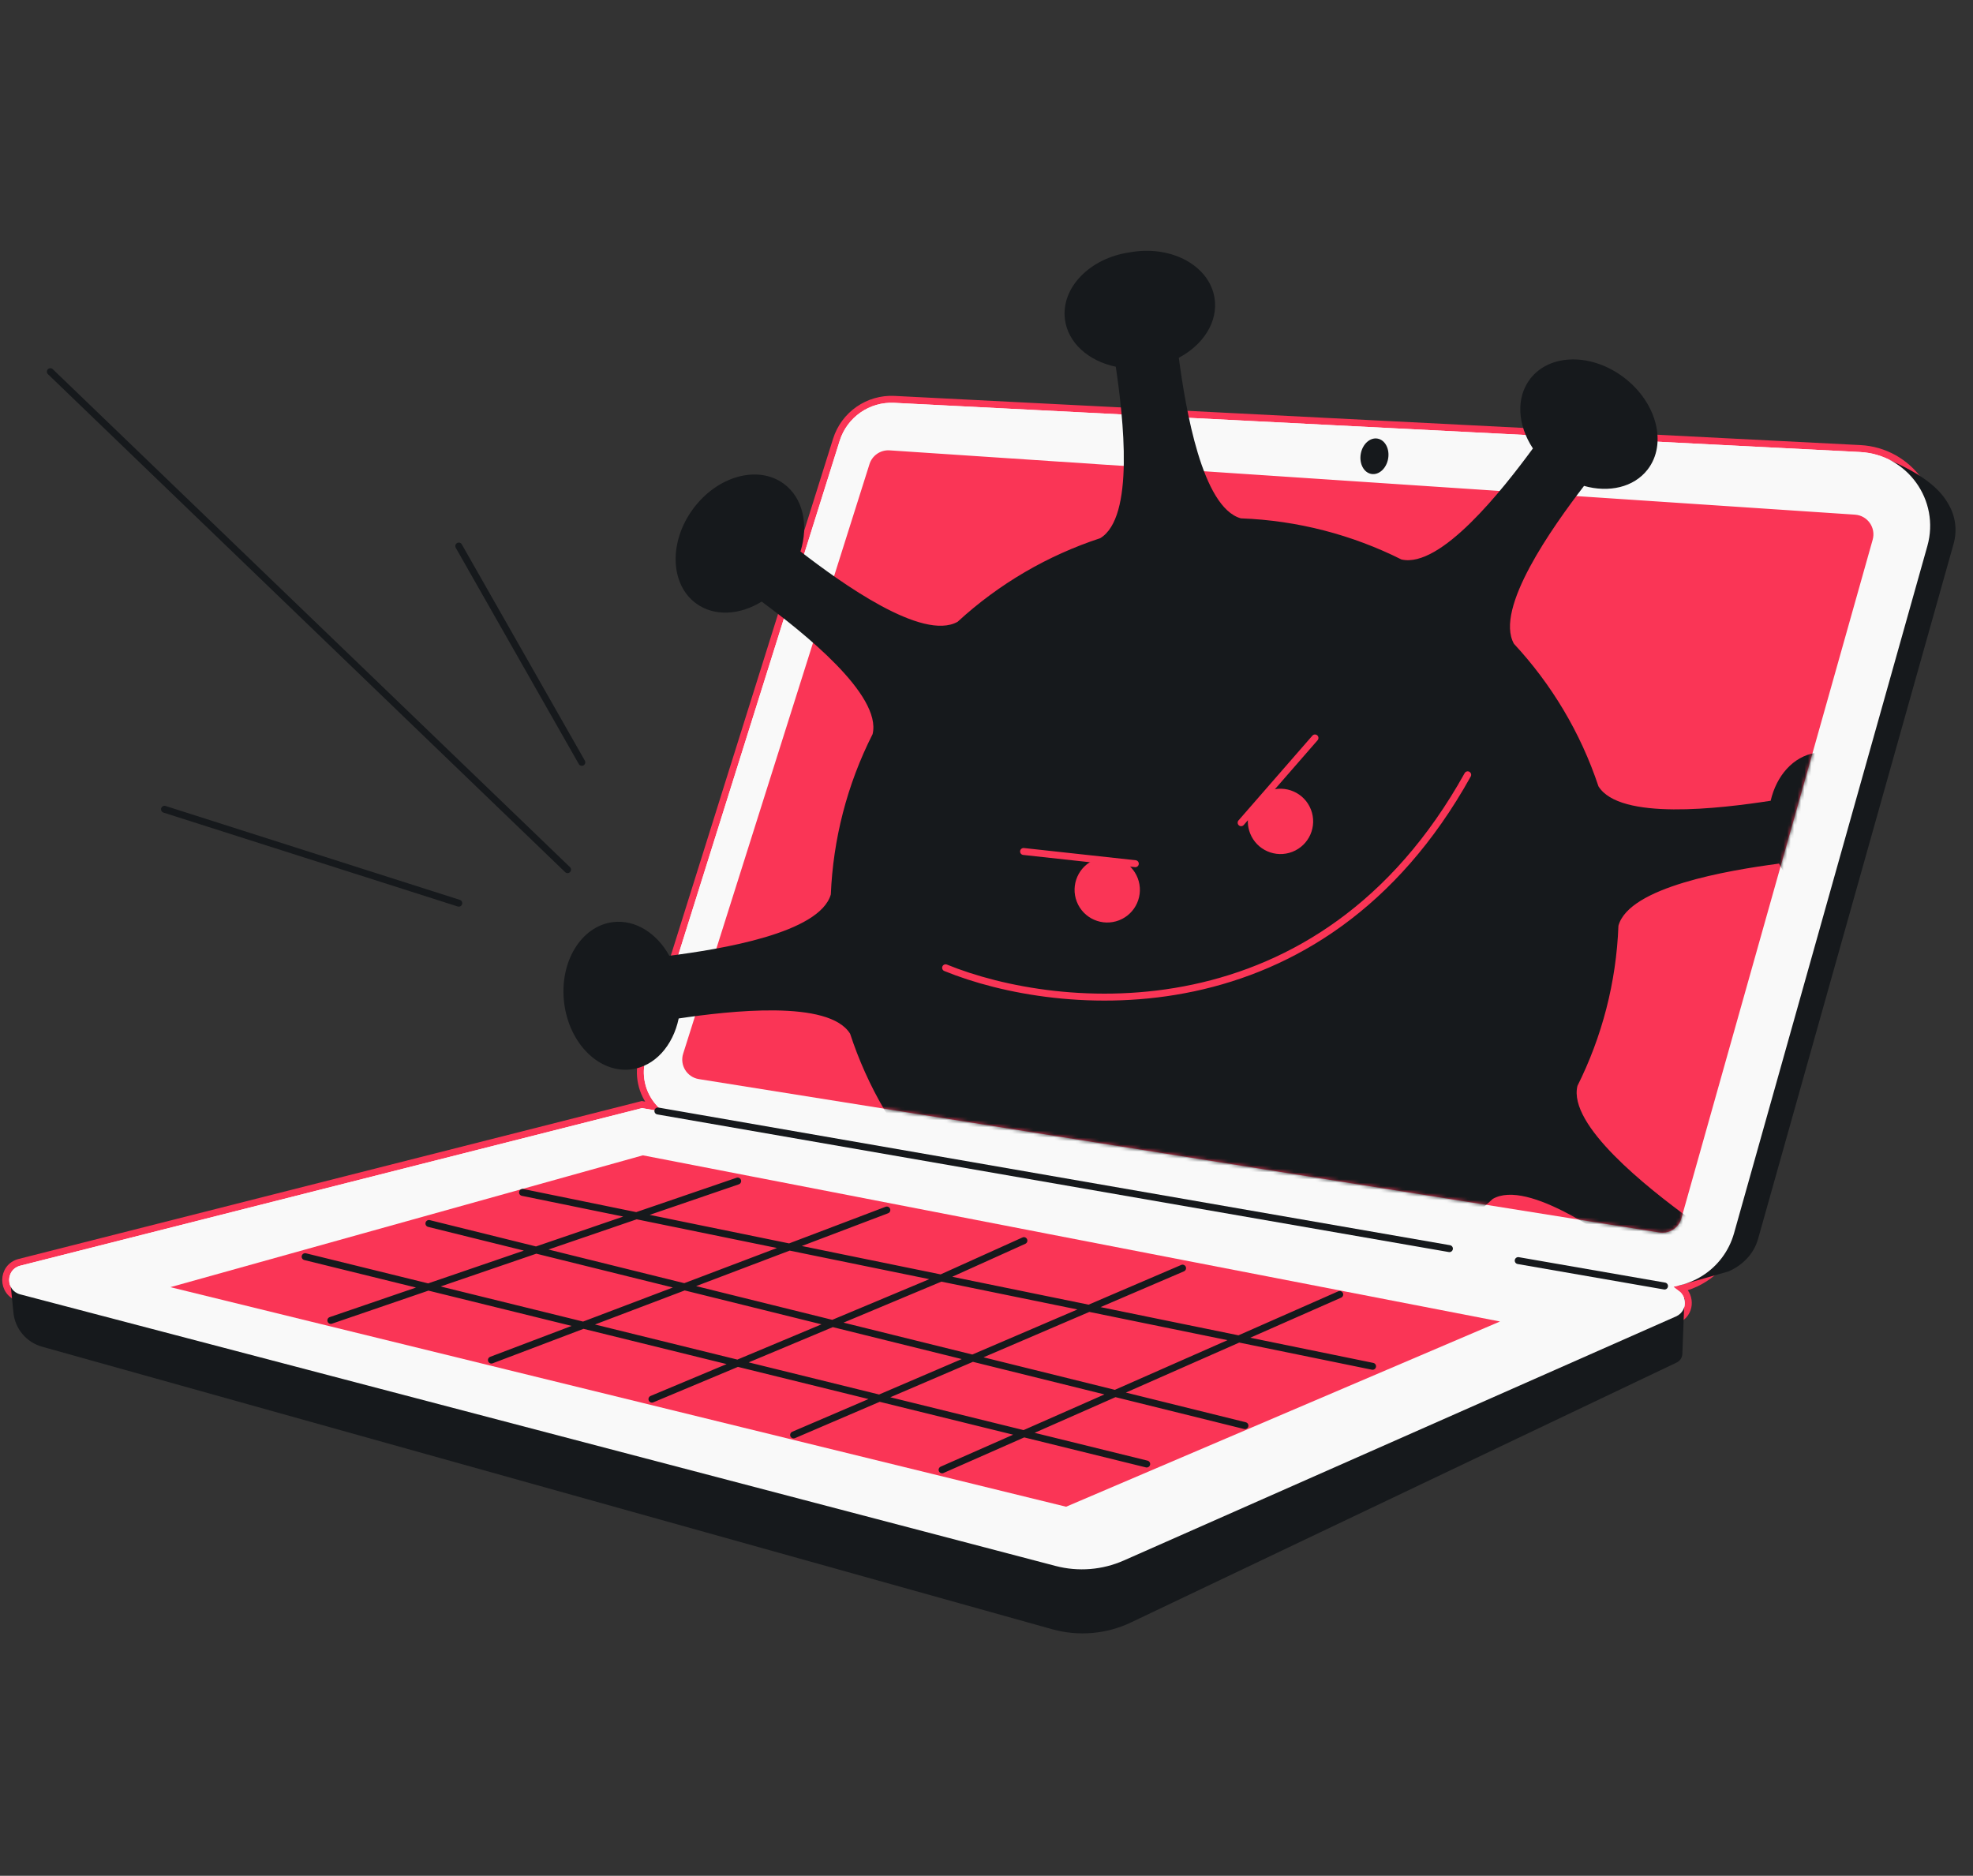 <svg width="568" height="540" viewBox="0 0 568 540" fill="none" xmlns="http://www.w3.org/2000/svg">
<rect x="0" y="0" width="568" height="540" fill="#333333" stroke="none"/>
<g clip-path="url(#clip0_712_1018)">
<path d="M257.493 114.971L535.487 129.125C549.783 129.853 559.703 143.667 555.826 157.447L500.166 355.299C497.932 363.24 491.627 369.035 484.055 370.914C486.937 373.167 486.8 378.159 482.908 379.879L323.92 450.145C317.537 452.966 310.385 453.539 303.634 451.768L5.565 373.58C0.308 372.2 0.339 364.727 5.608 363.391L184.6 318.029L184.807 317.976L185.018 318.012L187.986 318.531C184.74 314.71 183.416 309.342 185.056 304.119L240.784 126.596C243.054 119.366 249.926 114.586 257.493 114.971Z" fill="#F9F9F9" stroke="#FA3556" stroke-width="2" stroke-linecap="round"/>
<path d="M325.633 467.045L482.646 392.261C483.732 391.742 484.272 390.768 484.324 389.774L484.939 373.737L469.518 382.89L182.778 332.755L18.65 374.351L2.961 368.822L3.862 377.862C4.327 382.521 7.601 386.418 12.11 387.68L303.011 469.045C310.547 471.121 318.579 470.411 325.633 467.045Z" fill="#16191C"/>
<path d="M481.515 370.869L184.845 318.997L5.854 364.36C1.586 365.442 1.56 371.496 5.819 372.614L303.888 450.8C310.42 452.514 317.34 451.96 323.516 449.231L482.504 378.965C486.358 377.261 485.666 371.594 481.515 370.869Z" fill="#F9F9F9"/>
<path d="M208.766 300.569L259.276 137.071C261.253 130.672 267.29 126.405 273.983 126.676L541.479 137.541C544.198 137.651 545.704 134.431 543.877 132.415C556.694 137.818 559.806 143.181 560.961 145.171L560.973 145.193C562.886 148.488 563.547 152.538 562.407 156.587L506.124 356.653C504.875 361.091 501.539 364.311 497.568 366.019L483.161 370.135L487.796 366.92L220.294 319.462C211.551 317.911 206.145 309.051 208.766 300.569Z" fill="#16191C"/>
<path d="M186.01 304.419L241.739 126.895C243.872 120.1 250.33 115.607 257.442 115.969L535.436 130.125C549.091 130.82 558.567 144.014 554.864 157.176L499.204 355.028C496.25 365.527 485.845 372.101 475.095 370.261L197.166 322.676C188.687 321.224 183.433 312.627 186.01 304.419Z" fill="#F9F9F9"/>
<path d="M484.046 350.725L539.118 155.371C540.098 151.895 537.63 148.399 534.027 148.159L256.112 129.646C253.499 129.472 251.105 131.107 250.316 133.604L196.674 303.322C195.627 306.632 197.768 310.098 201.196 310.646L477.681 354.794C480.528 355.249 483.264 353.499 484.046 350.725Z" fill="#FA3556"/>
<ellipse cx="4" cy="5.166" rx="4" ry="5.166" transform="matrix(-0.985 -0.172 -0.172 0.985 400.514 126.949)" fill="#16191C"/>
<path d="M189.394 319.827L417.269 359.45M479.196 370.218L437.075 362.894" stroke="#16191C" stroke-width="2" stroke-linecap="round"/>
<path d="M431.835 380.427L387.53 371.838L344.241 363.446L301.397 355.141L259.036 346.929L216.312 338.646L185.075 332.591L148.337 342.841L118.844 351.069L83.948 360.806L49.051 370.542L92.265 381.135L138.809 392.544L185.065 403.882L226.348 414.001L268.493 424.332L306.915 433.75L333.669 422.33L360.423 410.91L399.519 394.222L431.835 380.427Z" fill="#FA3556"/>
<path d="M321.043 401.153L356.65 385.45M321.043 401.153L294.766 412.741L271.214 423.127M321.043 401.153L280.004 390.987M321.043 401.153L358.402 410.407M356.65 385.45L313.5 376.624M356.65 385.45L395.144 393.325M356.65 385.45L385.687 372.646M253.169 402.495L280.004 390.987M253.169 402.495L167.923 381.493M253.169 402.495L330.116 421.453M253.169 402.495L228.472 413.085M280.004 390.987L313.5 376.624M280.004 390.987L239.673 380.997M313.5 376.624L270.906 367.911M313.5 376.624L340.449 365.067M270.906 367.911L239.673 380.997M270.906 367.911L227.255 358.982M270.906 367.911L294.766 357.146M239.673 380.997L212.367 392.438L187.685 402.779M239.673 380.997L197.054 370.44M167.923 381.493L197.054 370.44M167.923 381.493L87.846 361.764M167.923 381.493L141.471 391.529M197.054 370.44L227.255 358.982M197.054 370.44L154.354 359.863M227.255 358.982L183.224 349.975M227.255 358.982L255.311 348.337M183.224 349.975L154.354 359.863M183.224 349.975L158.476 344.912L150.433 343.267M183.224 349.975L212.367 339.993M154.354 359.863L123.307 370.498L95.242 380.111M154.354 359.863L123.482 352.216" stroke="#16191C" stroke-width="2" stroke-linecap="round"/>
<mask id="mask0_712_1018" style="mask-type:alpha" maskUnits="userSpaceOnUse" x="115" y="44" width="426" height="311">
<path d="M484.046 350.725L540.091 151.922C540.662 149.894 540.065 147.716 538.539 146.264L463.947 75.282C463.573 74.926 463.109 74.678 462.605 74.566L325.952 44.212C325.335 44.074 324.69 44.147 324.119 44.418L172.262 116.427C170.821 117.111 169.733 118.369 169.265 119.894L116.086 293.091C115.734 294.236 116.139 295.479 117.097 296.198L148.43 319.697C149.108 320.206 149.977 320.385 150.8 320.186L193.582 309.873C194.312 309.697 195.069 309.667 195.81 309.786L477.681 354.794C480.528 355.249 483.264 353.499 484.046 350.725Z" fill="#FA3556"/>
</mask>
<g mask="url(#mask0_712_1018)">
<path d="M321.216 105.569C313.413 103.947 307.444 98.746 306.578 91.923C305.425 82.835 313.756 74.272 325.25 72.643C325.492 72.598 325.737 72.557 325.982 72.519C337.638 70.714 348.236 76.674 349.655 85.832C350.707 92.627 346.41 99.273 339.362 102.988C341.316 117.64 346.053 146.1 357.232 149.222C373.61 149.824 389.315 153.986 403.449 161.058C414.752 163.669 432.557 141.004 441.305 129.09C436.89 122.41 436.328 114.474 440.556 109.017C446.232 101.692 458.391 101.609 467.715 108.833C477.038 116.057 479.995 127.851 474.32 135.177C470.338 140.316 463.166 141.891 456.021 139.879C447.073 151.568 430.152 175.175 435.849 185.335C446.583 196.891 454.987 210.78 460.172 226.359C466.309 236.272 495.184 232.759 509.749 230.519C511.417 223.29 516.24 217.759 522.657 216.734C531.808 215.273 540.735 223.53 542.595 235.177C544.455 246.824 538.545 257.45 529.393 258.912C522.574 260.001 515.88 255.694 512.141 248.609C497.474 250.566 469.013 255.309 465.922 266.497C465.316 282.832 461.169 298.496 454.126 312.599C451.357 323.945 474.321 341.928 486.226 350.66C492.519 346.722 499.846 346.218 505.111 350.033C512.616 355.471 513.089 367.621 506.169 377.172C499.249 386.723 487.555 390.058 480.051 384.621C474.462 380.571 472.773 372.798 475.133 365.149C463.361 356.147 439.815 339.327 429.744 345.139C418.205 355.84 404.344 364.22 388.801 369.396C387.226 370.369 385.989 371.915 385.033 373.886C381.428 373.119 367.549 367.545 350.366 360.321L335.487 374.105C323.74 372.368 312.152 368.758 301.181 363.203C296.859 362.163 291.563 364.836 286.178 369.197C277.495 376.229 268.58 387.651 263.141 394.986C267.526 401.686 268.051 409.626 263.797 415.063C258.087 422.362 245.927 422.387 236.637 415.119C233.537 412.694 231.149 409.763 229.554 406.663C226.37 400.473 226.352 393.608 230.157 388.744C234.162 383.625 241.34 382.084 248.475 384.128C257.482 372.477 274.528 348.932 268.855 338.752C257.757 326.693 249.661 312.606 244.738 297.588C238.639 287.721 210.006 291.023 195.385 293.192C193.747 301.03 188.504 307.014 181.653 307.851C172.454 308.974 163.838 300.394 162.408 288.686C160.978 276.978 167.277 266.577 176.475 265.454C182.928 264.666 189.094 268.653 192.694 275.144C207.296 273.275 235.975 268.683 239.183 257.485C239.839 241.727 243.792 225.981 251.211 211.334C253.934 199.997 231.117 181.956 219.276 173.185C212.966 177.088 205.642 177.553 200.398 173.716C192.92 168.243 192.503 156.091 199.469 146.572C206.434 137.054 218.143 133.774 225.622 139.247C231.194 143.325 232.846 151.112 230.444 158.754C242.156 167.797 265.555 184.679 275.68 179.001C287.71 167.936 301.758 159.858 316.733 154.936C326.692 148.949 323.391 120.241 321.216 105.569Z" fill="#16191C"/>
<path d="M357.302 236.837L378.562 212.439" stroke="#FA3556" stroke-width="2" stroke-linecap="round"/>
<path d="M326.841 248.637L294.672 245.12" stroke="#FA3556" stroke-width="2" stroke-linecap="round"/>
<path d="M272.228 278.602C304.665 291.855 380.138 299.3 422.528 223.052" stroke="#FA3556" stroke-width="2" stroke-linecap="round"/>
<path d="M372.059 245.216C376.896 243.326 379.284 237.873 377.394 233.037C375.504 228.201 370.051 225.812 365.215 227.702C364.846 227.847 364.49 228.012 364.15 228.196L359.612 233.823C359.048 235.749 359.094 237.868 359.881 239.881C361.771 244.717 367.223 247.106 372.059 245.216Z" fill="#FA3556"/>
<path d="M322.179 264.924C327.015 263.034 329.404 257.581 327.514 252.745C326.64 250.51 325.006 248.798 323.024 247.789L315.335 247.41C310.499 249.3 308.11 254.753 310 259.589C311.89 264.425 317.343 266.813 322.179 264.924Z" fill="#FA3556"/>
</g>
<path d="M167.5 219.457L132.074 157.196M163.393 250.347L14.5 107M47.359 232.972L132.074 260" stroke="#16191C" stroke-width="2" stroke-linecap="round" stroke-linejoin="round"/>
</g>
<defs>
<clipPath id="clip0_712_1018">
<rect width="568" height="540" rx="48" fill="white"/>
</clipPath>
</defs>
</svg>
